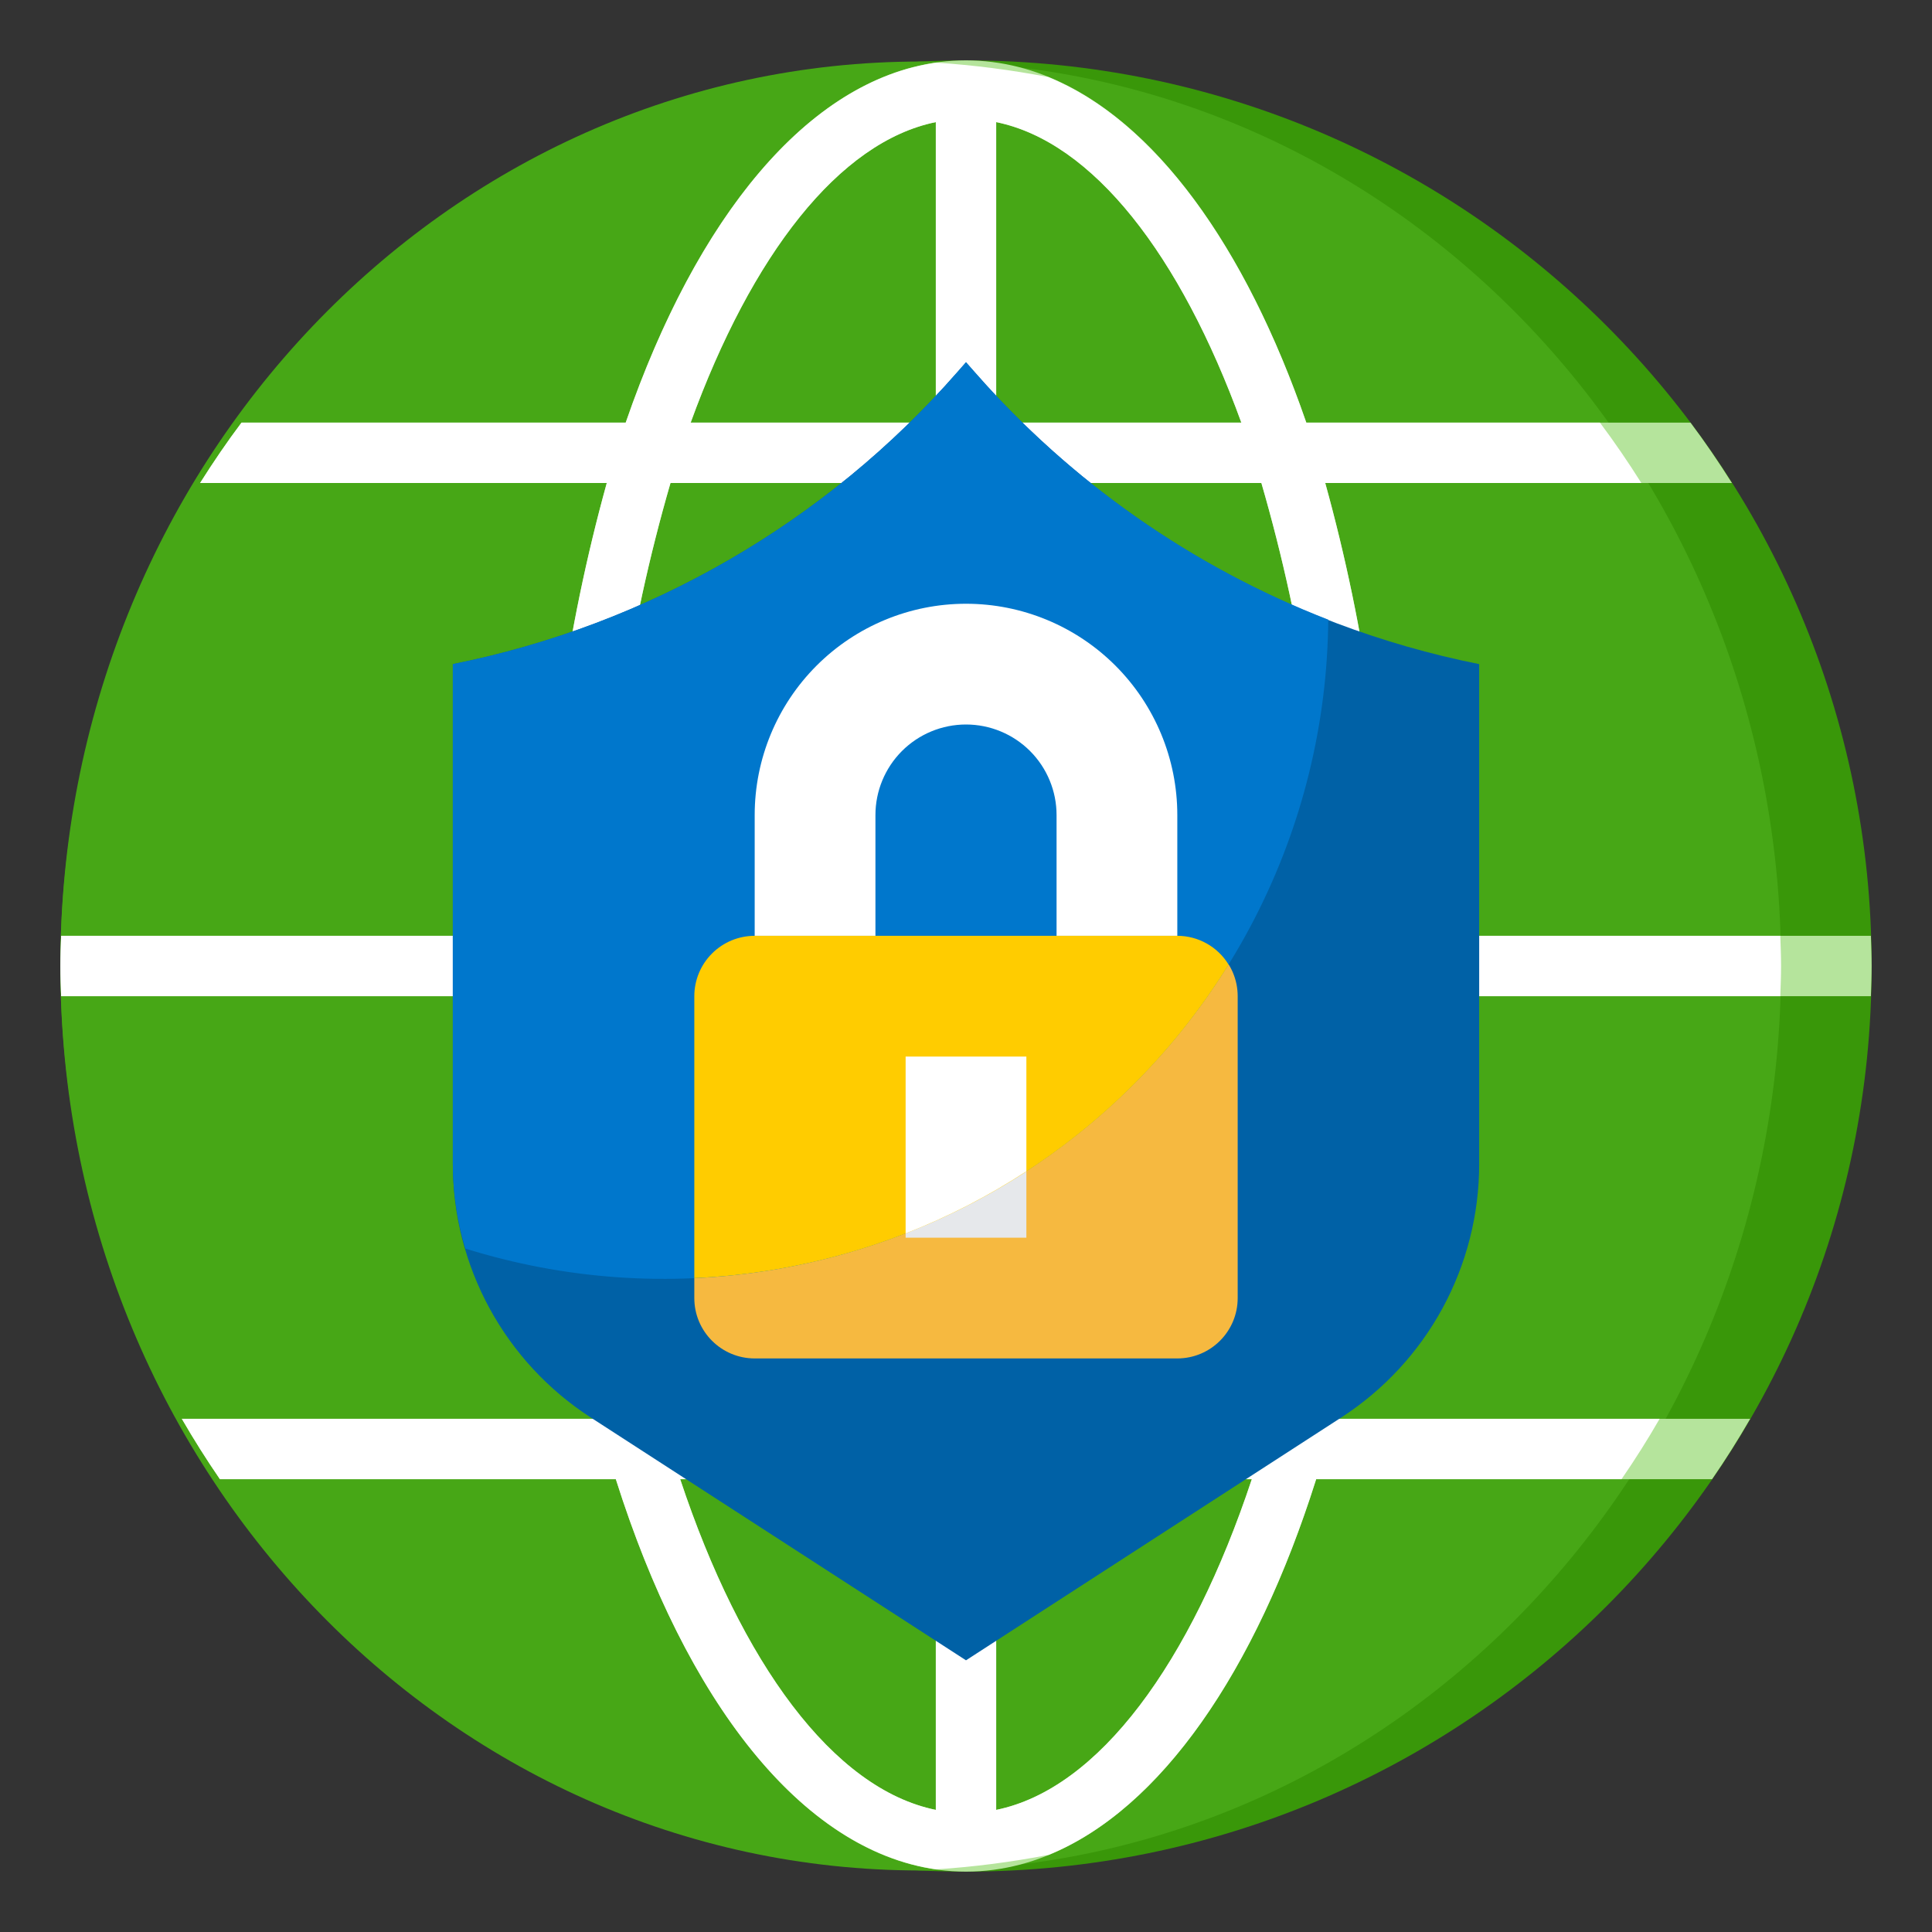 <svg width="128" height="128" viewBox="0 0 128 128" fill="none" xmlns="http://www.w3.org/2000/svg">
<rect x="0" y="0" width="128" height="128" fill="#333333" stroke="none"/>
<path d="M64 124C97.137 124 124 97.137 124 64C124 30.863 97.137 4 64 4C30.863 4 4 30.863 4 64C4 97.137 30.863 124 64 124Z" fill="#399709"/>
<path d="M61 123.924C92.48 123.924 118 97.095 118 64C118 30.905 92.48 4.076 61 4.076C29.52 4.076 4 30.905 4 64C4 97.095 29.52 123.924 61 123.924Z" fill="#47A716"/>
<path d="M87.2 98H113.43C114.323 96.704 115.165 95.371 115.954 94H88.354C90.685 84.847 91.901 75.445 91.976 66H123.95C123.972 65.334 124 64.67 124 64C124 63.33 123.972 62.666 123.95 62H91.978C91.911 51.86 90.506 41.773 87.8 32H114.744C113.88 30.63 112.97 29.292 112 28H86.546C81.488 13.342 73.348 4 64 4C54.652 4 46.512 13.342 41.454 28H16C15.03 29.292 14.12 30.63 13.256 32H40.2C37.496 41.773 36.093 51.86 36.028 62H4.05C4.028 62.666 4 63.33 4 64C4 64.67 4.028 65.334 4.05 66H36.022C36.097 75.445 37.313 84.847 39.644 94H12.046C12.838 95.368 13.679 96.701 14.57 98H40.8C45.8 113.8 54.238 124 64 124C73.762 124 82.212 113.8 87.2 98ZM62 119.91C55.2 118.524 49.106 110.172 45.064 98H62V119.91ZM62 94H43.85C41.406 84.864 40.12 75.457 40.022 66H62V94ZM62 62H40.022C40.11 51.846 41.591 41.752 44.422 32H62V62ZM62 28H45.758C49.786 16.918 55.578 9.4 62 8.09V28ZM66 8.09C72.422 9.4 78.214 16.918 82.242 28H66V8.09ZM66 32H83.57C86.401 41.752 87.882 51.846 87.97 62H66V32ZM66 66H87.978C87.88 75.457 86.594 84.864 84.15 94H66V66ZM66 119.91V98H82.936C78.894 110.172 72.8 118.524 66 119.91Z" fill="#B5E49C"/>
<path d="M87.8 32H108.744C107.88 30.63 106.97 29.292 106 28H86.546C82.498 16.27 76.474 7.962 69.44 5.102C66.995 4.632 64.524 4.315 62.04 4.15C53.52 5.35 46.156 14.378 41.454 28H16C15.03 29.292 14.12 30.63 13.256 32H40.2C37.496 41.773 36.093 51.86 36.028 62H4.05C4.028 62.666 4 63.33 4 64C4 64.67 4.028 65.334 4.05 66H36.022C36.097 75.445 37.313 84.847 39.644 94H12.046C12.838 95.368 13.679 96.701 14.57 98H40.8C45.452 112.726 53.106 122.576 62.03 123.85C64.531 123.686 67.019 123.365 69.48 122.89C76.888 119.858 83.174 110.76 87.2 98H107.43C108.323 96.704 109.165 95.371 109.954 94H88.354C90.685 84.847 91.901 75.445 91.976 66H117.95C117.972 65.334 118 64.67 118 64C118 63.33 117.972 62.666 117.95 62H91.978C91.911 51.86 90.506 41.773 87.8 32ZM66 8.09C72.422 9.4 78.214 16.918 82.242 28H66V8.09ZM62 119.91C55.2 118.524 49.106 110.172 45.064 98H62V119.91ZM62 94H43.85C41.406 84.864 40.12 75.457 40.022 66H62V94ZM62 62H40.022C40.11 51.846 41.591 41.752 44.422 32H62V62ZM62 28H45.758C49.786 16.918 55.578 9.4 62 8.09V28ZM66 119.91V98H82.936C78.894 110.172 72.8 118.524 66 119.91ZM84.15 94H66V66H87.978C87.88 75.457 86.594 84.864 84.15 94ZM66 62V32H83.57C86.401 41.752 87.882 51.846 87.97 62H66Z" fill="white"/>
<path d="M98 44V77.12C98 80.459 97.164 83.744 95.569 86.677C93.973 89.609 91.669 92.096 88.866 93.91L64 110L39.134 93.91C36.331 92.096 34.027 89.609 32.431 86.677C30.836 83.744 30 80.459 30 77.12V44C42.97 41.406 54.721 34.605 63.43 24.65L64 24L64.57 24.65C73.279 34.605 85.03 41.406 98 44Z" fill="#0061A6"/>
<path d="M78 62H50C47.791 62 46 63.791 46 66V86C46 88.209 47.791 90 50 90H78C80.209 90 82 88.209 82 86V66C82 63.791 80.209 62 78 62Z" fill="#F6B940"/>
<path d="M88 41.054C78.986 37.553 70.951 31.927 64.578 24.654L64 24L63.43 24.65C54.721 34.605 42.97 41.406 30 44V77.12C30.01 79.017 30.291 80.903 30.834 82.72C37.397 84.774 44.351 85.261 51.136 84.143C57.922 83.025 64.351 80.332 69.909 76.282C75.466 72.231 79.998 66.935 83.139 60.817C86.281 54.7 87.946 47.931 88 41.054Z" fill="#0077CC"/>
<path d="M68 70H60V82H68V70Z" fill="#E6E8EB"/>
<path d="M78 62V54C78 50.287 76.525 46.726 73.9 44.1C71.274 41.475 67.713 40 64 40C60.287 40 56.726 41.475 54.1 44.1C51.475 46.726 50 50.287 50 54V62H58V54C58 52.409 58.632 50.883 59.757 49.757C60.883 48.632 62.409 48 64 48C65.591 48 67.117 48.632 68.243 49.757C69.368 50.883 70 52.409 70 54V62H78Z" fill="white"/>
<path d="M81.4 63.91C81.044 63.327 80.545 62.845 79.95 62.511C79.354 62.176 78.683 62 78 62H50C48.939 62 47.922 62.421 47.172 63.172C46.421 63.922 46 64.939 46 66V84.68C53.145 84.359 60.104 82.299 66.273 78.68C72.442 75.061 77.634 69.991 81.4 63.91Z" fill="#FFCC00"/>
<path d="M60 81.718C62.801 80.623 65.482 79.243 68 77.6V70H60V81.718Z" fill="white"/>
</svg>
